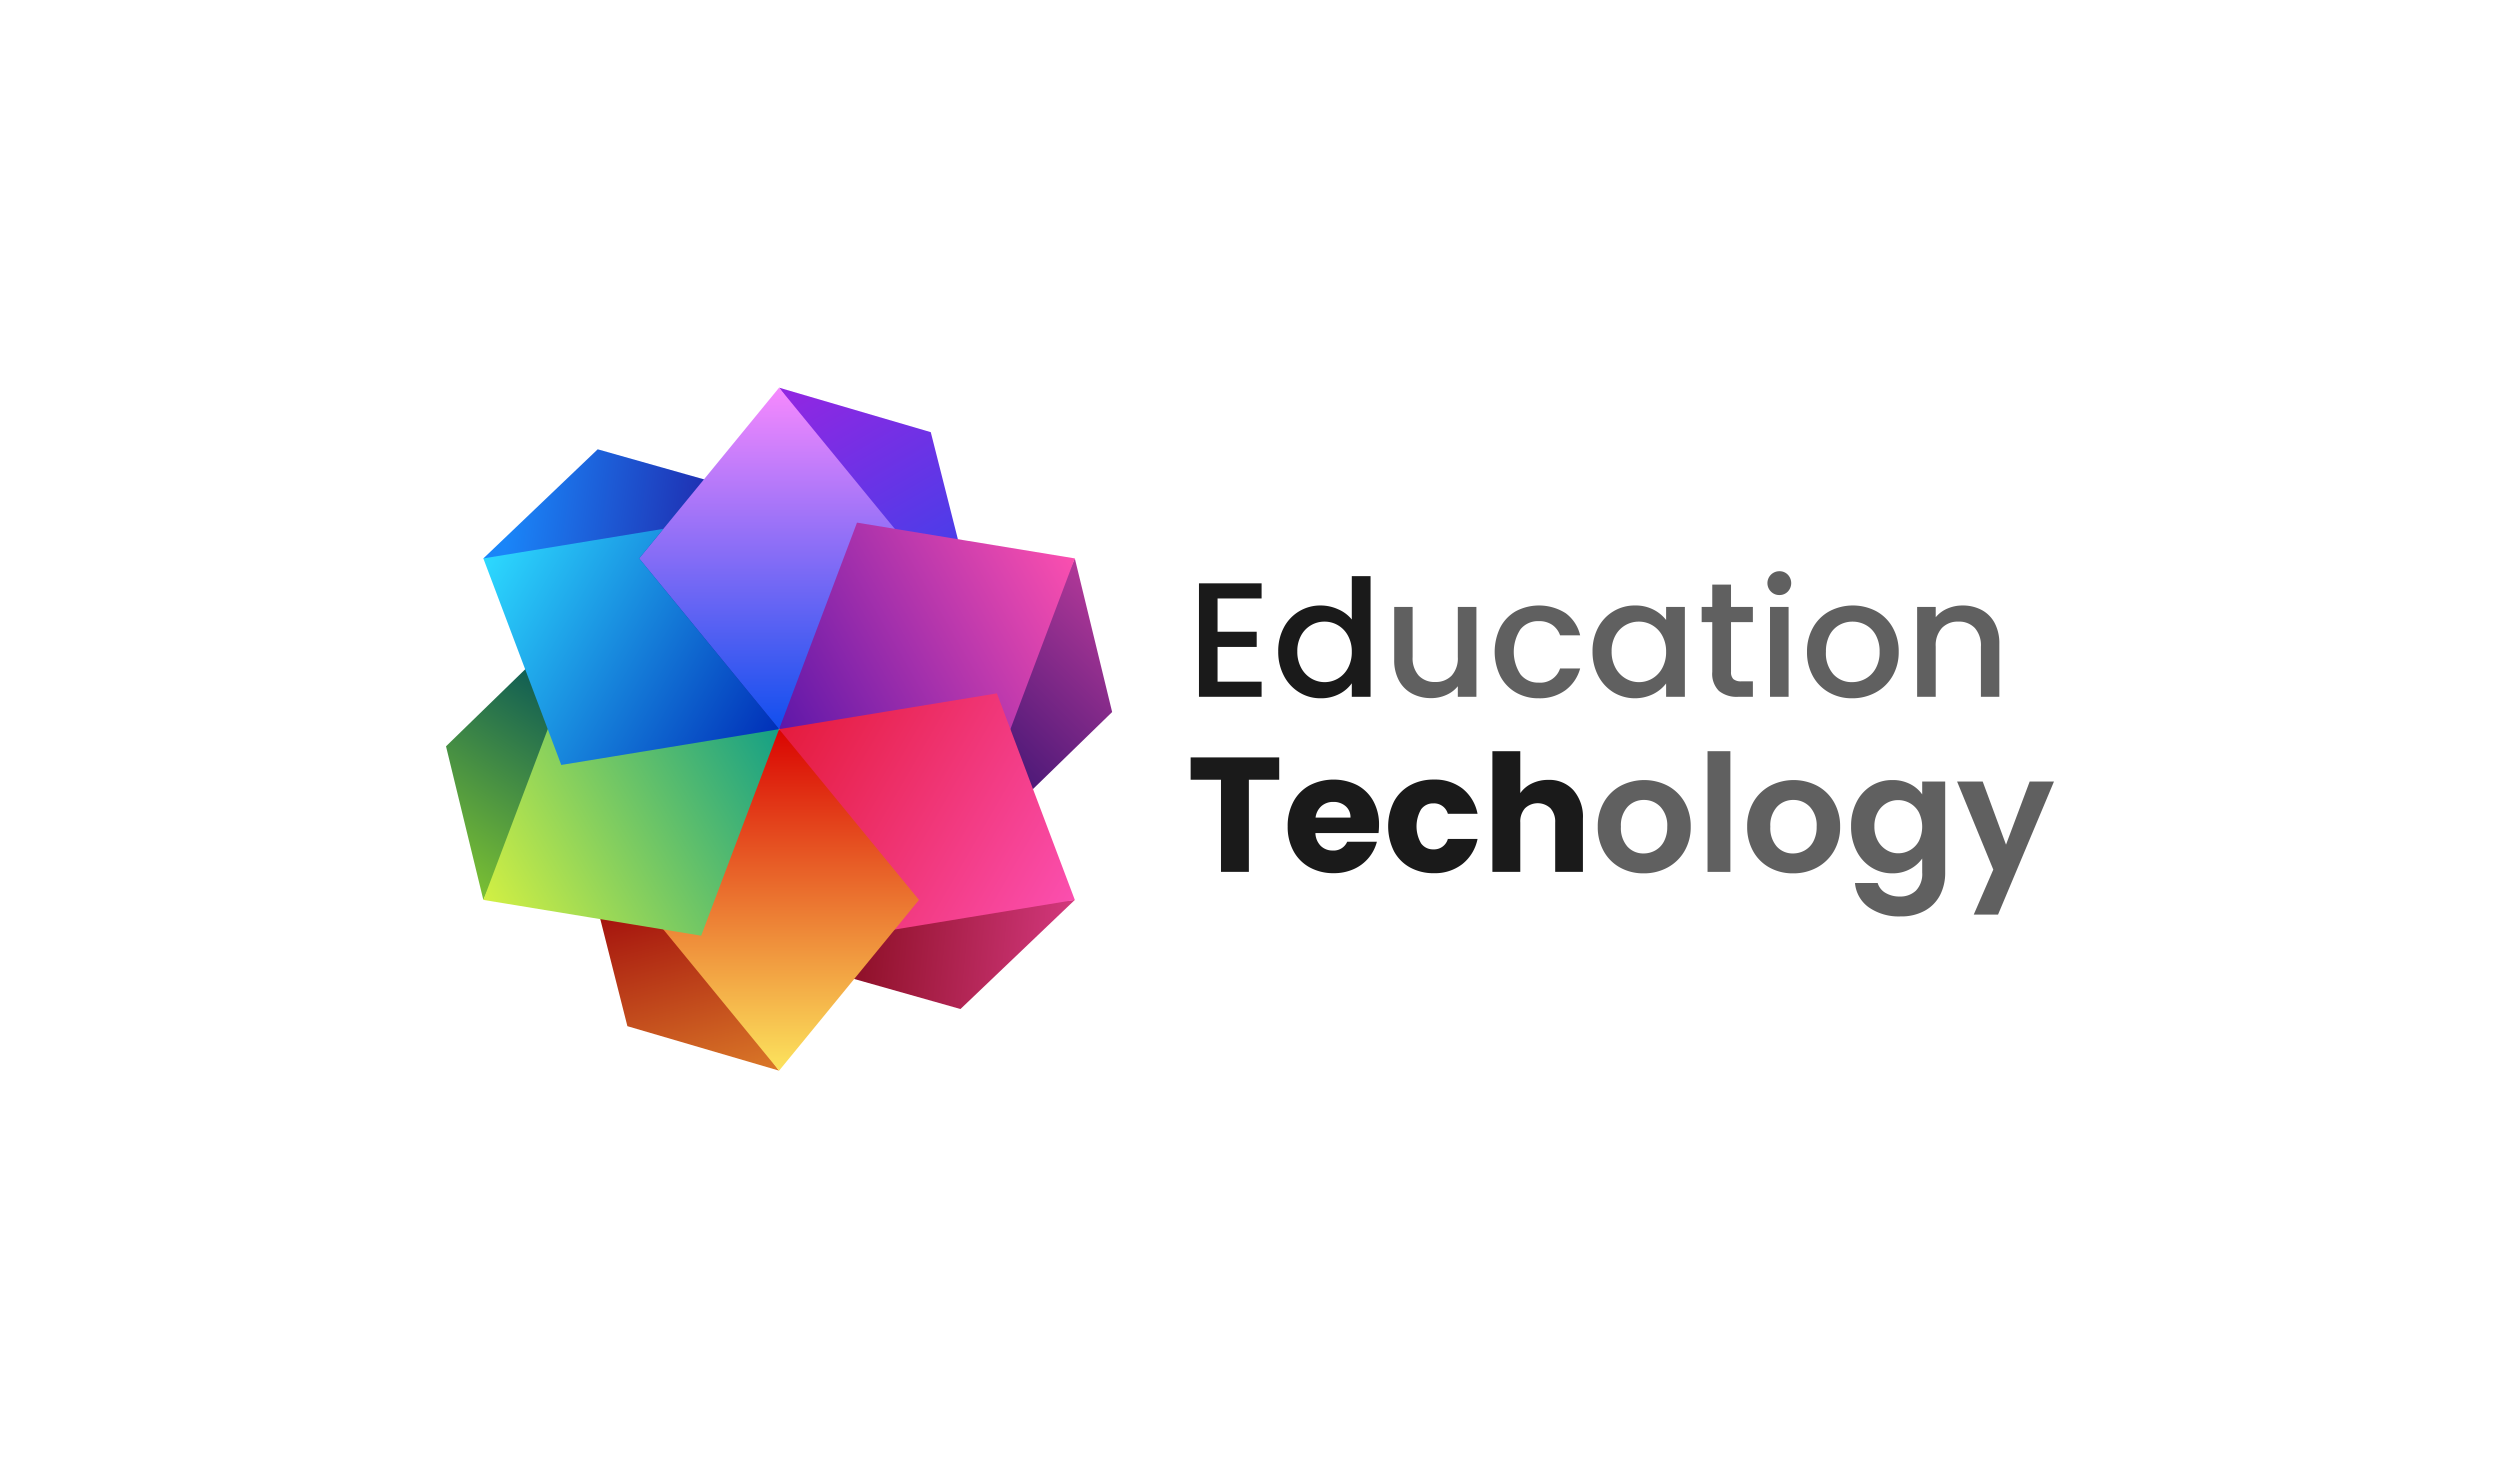 <svg id="Camada_1" data-name="Camada 1" xmlns="http://www.w3.org/2000/svg" xmlns:xlink="http://www.w3.org/1999/xlink" viewBox="0 0 300 175"><defs><style>.cls-1{mask:url(#mask);filter:url(#luminosity-noclip-2);}.cls-12,.cls-16,.cls-2,.cls-20,.cls-24,.cls-28,.cls-32,.cls-36,.cls-40,.cls-44,.cls-48,.cls-52,.cls-56,.cls-6,.cls-60,.cls-64,.cls-68,.cls-72,.cls-76,.cls-8,.cls-80,.cls-84,.cls-88,.cls-92{mix-blend-mode:multiply;}.cls-2{fill:url(#linear-gradient);}.cls-3{mask:url(#mask-2);}.cls-4{fill:url(#linear-gradient-2);}.cls-5{mask:url(#mask-3);filter:url(#luminosity-noclip-48);}.cls-6{fill:url(#linear-gradient-3);}.cls-59,.cls-7{mask:url(#mask-4);}.cls-7{filter:url(#luminosity-noclip-5);}.cls-8{fill:url(#linear-gradient-4);}.cls-9{mask:url(#mask-5);}.cls-10{fill:url(#linear-gradient-5);}.cls-11{mask:url(#mask-6);filter:url(#luminosity-noclip-7);}.cls-12{fill:url(#linear-gradient-6);}.cls-13{mask:url(#mask-7);}.cls-14{fill:url(#linear-gradient-7);}.cls-15{mask:url(#mask-8);filter:url(#luminosity-noclip-9);}.cls-16{fill:url(#linear-gradient-8);}.cls-17{mask:url(#mask-9);}.cls-18{fill:url(#linear-gradient-9);}.cls-19,.cls-23{mask:url(#mask-10);}.cls-19{filter:url(#luminosity-noclip-11);}.cls-20{fill:url(#linear-gradient-10);}.cls-21{mask:url(#mask-11);}.cls-22{fill:url(#linear-gradient-11);}.cls-23{filter:url(#luminosity-noclip-13);}.cls-24{fill:url(#linear-gradient-12);}.cls-25{mask:url(#mask-13);}.cls-26{fill:url(#linear-gradient-13);}.cls-27{mask:url(#mask-14);filter:url(#luminosity-noclip-15);}.cls-28{fill:url(#linear-gradient-14);}.cls-29{mask:url(#mask-15);}.cls-30{fill:url(#linear-gradient-15);}.cls-31,.cls-47{mask:url(#mask-16);}.cls-31{filter:url(#luminosity-noclip-17);}.cls-32{fill:url(#linear-gradient-16);}.cls-33{mask:url(#mask-17);}.cls-34{fill:url(#linear-gradient-17);}.cls-35,.cls-39{mask:url(#mask-18);}.cls-35{filter:url(#luminosity-noclip-19);}.cls-36{fill:url(#linear-gradient-18);}.cls-37{mask:url(#mask-19);}.cls-38{fill:url(#linear-gradient-19);}.cls-39{filter:url(#luminosity-noclip-21);}.cls-40{fill:url(#linear-gradient-20);}.cls-41{mask:url(#mask-21);}.cls-42{fill:url(#linear-gradient-21);}.cls-43{mask:url(#mask-22);filter:url(#luminosity-noclip-23);}.cls-44{fill:url(#linear-gradient-22);}.cls-45{mask:url(#mask-23);}.cls-46{fill:url(#linear-gradient-23);}.cls-47{filter:url(#luminosity-noclip-25);}.cls-48{fill:url(#linear-gradient-24);}.cls-49{mask:url(#mask-25);}.cls-50{fill:url(#linear-gradient-25);}.cls-51{mask:url(#mask-26);filter:url(#luminosity-noclip-27);}.cls-52{fill:url(#linear-gradient-26);}.cls-53{mask:url(#mask-27);}.cls-54{fill:url(#linear-gradient-27);}.cls-55{mask:url(#mask-28);filter:url(#luminosity-noclip-29);}.cls-56{fill:url(#linear-gradient-28);}.cls-57{mask:url(#mask-29);}.cls-58{fill:url(#linear-gradient-29);}.cls-59{filter:url(#luminosity-noclip-31);}.cls-60{fill:url(#linear-gradient-30);}.cls-61{mask:url(#mask-31);}.cls-62{fill:url(#linear-gradient-31);}.cls-63{mask:url(#mask-32);filter:url(#luminosity-noclip-33);}.cls-64{fill:url(#linear-gradient-32);}.cls-65{mask:url(#mask-33);}.cls-66{fill:url(#linear-gradient-33);}.cls-67{mask:url(#mask-34);filter:url(#luminosity-noclip-35);}.cls-68{fill:url(#linear-gradient-34);}.cls-69{mask:url(#mask-35);}.cls-70{fill:url(#linear-gradient-35);}.cls-71{mask:url(#mask-36);filter:url(#luminosity-noclip-37);}.cls-72{fill:url(#linear-gradient-36);}.cls-73{mask:url(#mask-37);}.cls-74{fill:url(#linear-gradient-37);}.cls-75{mask:url(#mask-38);filter:url(#luminosity-noclip-39);}.cls-76{fill:url(#linear-gradient-38);}.cls-77{mask:url(#mask-39);}.cls-78{fill:url(#linear-gradient-39);}.cls-79{mask:url(#mask-40);filter:url(#luminosity-noclip-41);}.cls-80{fill:url(#linear-gradient-40);}.cls-81{mask:url(#mask-41);}.cls-82{fill:url(#linear-gradient-41);}.cls-83{mask:url(#mask-42);filter:url(#luminosity-noclip-43);}.cls-84{fill:url(#linear-gradient-42);}.cls-85{mask:url(#mask-43);}.cls-86{fill:url(#linear-gradient-43);}.cls-87{mask:url(#mask-44);filter:url(#luminosity-noclip-45);}.cls-88{fill:url(#linear-gradient-44);}.cls-89{mask:url(#mask-45);}.cls-90{fill:url(#linear-gradient-45);}.cls-91{mask:url(#mask-46);filter:url(#luminosity-noclip-47);}.cls-92{fill:url(#linear-gradient-46);}.cls-93{mask:url(#mask-47);}.cls-94{fill:url(#linear-gradient-47);}.cls-95{mask:url(#mask-48);}.cls-96{fill:url(#linear-gradient-48);}.cls-97{fill:url(#linear-gradient-49);}.cls-98{fill:url(#linear-gradient-50);}.cls-99{fill:url(#linear-gradient-51);}.cls-100{fill:url(#linear-gradient-52);}.cls-101{fill:url(#linear-gradient-53);}.cls-102{fill:url(#linear-gradient-54);}.cls-103{fill:url(#linear-gradient-55);}.cls-104{mask:url(#mask-49);}.cls-105{fill:#f6dcfd;}.cls-106{fill:url(#linear-gradient-56);}.cls-107{fill:url(#linear-gradient-57);}.cls-108{fill:url(#linear-gradient-58);}.cls-109{fill:url(#linear-gradient-59);}.cls-110{fill:url(#linear-gradient-60);}.cls-111{mask:url(#mask-50);}.cls-112{fill:#020c6a;}.cls-113{mask:url(#mask-51);}.cls-114{fill:#4a1877;}.cls-115{mask:url(#mask-52);}.cls-116{fill:#740107;}.cls-117{mask:url(#mask-53);}.cls-118{mask:url(#mask-54);}.cls-119{fill:#004e59;}.cls-120{mask:url(#mask-55);}.cls-121{mask:url(#mask-56);}.cls-122{fill:#fa9bc7;}.cls-123{mask:url(#mask-57);}.cls-124{mask:url(#mask-58);}.cls-125{fill:#fef163;}.cls-126{mask:url(#mask-59);}.cls-127{fill:#ecf955;}.cls-128{mask:url(#mask-60);}.cls-129{fill:#66e5fb;}.cls-130{mask:url(#mask-61);}.cls-131{mask:url(#mask-62);}.cls-132{mask:url(#mask-63);}.cls-133{fill:#300c50;}.cls-134{mask:url(#mask-64);}.cls-135{mask:url(#mask-65);}.cls-136{mask:url(#mask-66);}.cls-137{fill:#003b41;}.cls-138{mask:url(#mask-67);}.cls-139{mask:url(#mask-68);}.cls-140{mask:url(#mask-69);}.cls-141{mask:url(#mask-70);}.cls-142{mask:url(#mask-71);}.cls-143{mask:url(#mask-72);}.cls-144{isolation:isolate;}.cls-145{fill:#1a1a1a;}.cls-146{fill:#606060;}.cls-147{filter:url(#luminosity-noclip-46);}.cls-148{filter:url(#luminosity-noclip-44);}.cls-149{filter:url(#luminosity-noclip-42);}.cls-150{filter:url(#luminosity-noclip-40);}.cls-151{filter:url(#luminosity-noclip-38);}.cls-152{filter:url(#luminosity-noclip-36);}.cls-153{filter:url(#luminosity-noclip-34);}.cls-154{filter:url(#luminosity-noclip-32);}.cls-155{filter:url(#luminosity-noclip-28);}.cls-156{filter:url(#luminosity-noclip-26);}.cls-157{filter:url(#luminosity-noclip-22);}.cls-158{filter:url(#luminosity-noclip-18);}.cls-159{filter:url(#luminosity-noclip-16);}.cls-160{filter:url(#luminosity-noclip-14);}.cls-161{filter:url(#luminosity-noclip-10);}.cls-162{filter:url(#luminosity-noclip-8);}.cls-163{filter:url(#luminosity-noclip-6);}.cls-164{filter:url(#luminosity-noclip-4);}.cls-165{filter:url(#luminosity-noclip-3);}.cls-166{filter:url(#luminosity-noclip);}</style><filter id="luminosity-noclip" x="76.522" y="-9399.5" width="21.343" height="32766" filterUnits="userSpaceOnUse" color-interpolation-filters="sRGB"><feFlood flood-color="#fff" result="bg"/><feBlend in="SourceGraphic" in2="bg"/></filter><mask id="mask" x="76.522" y="-9399.5" width="21.343" height="32766" maskUnits="userSpaceOnUse"><g class="cls-166"/></mask><linearGradient id="linear-gradient" x1="87.193" y1="2393.177" x2="87.193" y2="2336.405" gradientTransform="matrix(1, 0, 0, -1, 0, 2417)" gradientUnits="userSpaceOnUse"><stop offset="0" stop-color="#fff"/><stop offset="1"/></linearGradient><filter id="luminosity-noclip-2" x="76.522" y="46.343" width="21.343" height="41.334" filterUnits="userSpaceOnUse" color-interpolation-filters="sRGB"><feFlood flood-color="#fff" result="bg"/><feBlend in="SourceGraphic" in2="bg"/></filter><mask id="mask-2" x="76.522" y="46.343" width="21.343" height="41.334" maskUnits="userSpaceOnUse"><g class="cls-1"><rect class="cls-2" x="76.522" y="46.343" width="21.343" height="41.334"/></g></mask><linearGradient id="linear-gradient-2" x1="87.193" y1="2393.177" x2="87.193" y2="2336.405" gradientTransform="matrix(1, 0, 0, -1, 0, 2417)" gradientUnits="userSpaceOnUse"><stop offset="0" stop-color="#fff"/><stop offset="1" stop-color="#fff"/></linearGradient><filter id="luminosity-noclip-3" x="93.312" y="-9399.5" width="20.357" height="32766" filterUnits="userSpaceOnUse" color-interpolation-filters="sRGB"><feFlood flood-color="#fff" result="bg"/><feBlend in="SourceGraphic" in2="bg"/></filter><mask id="mask-3" x="93.312" y="-9399.5" width="20.357" height="32766" maskUnits="userSpaceOnUse"><g class="cls-165"/></mask><linearGradient id="linear-gradient-3" x1="95.194" y1="2340.574" x2="109.837" y2="2293.86" xlink:href="#linear-gradient"/><filter id="luminosity-noclip-4" x="71.858" y="-9399.5" width="21.809" height="32766" filterUnits="userSpaceOnUse" color-interpolation-filters="sRGB"><feFlood flood-color="#fff" result="bg"/><feBlend in="SourceGraphic" in2="bg"/></filter><mask id="mask-4" x="71.858" y="-9399.5" width="21.809" height="32766" maskUnits="userSpaceOnUse"><g class="cls-164"/></mask><linearGradient id="linear-gradient-4" x1="101.282" y1="2335.999" x2="68.147" y2="2299.961" xlink:href="#linear-gradient"/><filter id="luminosity-noclip-5" x="71.858" y="87.322" width="21.809" height="27.641" filterUnits="userSpaceOnUse" color-interpolation-filters="sRGB"><feFlood flood-color="#fff" result="bg"/><feBlend in="SourceGraphic" in2="bg"/></filter><mask id="mask-5" x="71.858" y="87.322" width="21.809" height="27.641" maskUnits="userSpaceOnUse"><g class="cls-7"><rect class="cls-8" x="71.858" y="87.322" width="21.809" height="27.641"/></g></mask><linearGradient id="linear-gradient-5" x1="101.282" y1="2335.999" x2="68.147" y2="2299.961" xlink:href="#linear-gradient-2"/><filter id="luminosity-noclip-6" x="60.703" y="-9399.5" width="32.964" height="32766" filterUnits="userSpaceOnUse" color-interpolation-filters="sRGB"><feFlood flood-color="#fff" result="bg"/><feBlend in="SourceGraphic" in2="bg"/></filter><mask id="mask-6" x="60.703" y="-9399.5" width="32.964" height="32766" maskUnits="userSpaceOnUse"><g class="cls-163"/></mask><linearGradient id="linear-gradient-6" x1="102.512" y1="2323.752" x2="54.733" y2="2334.43" xlink:href="#linear-gradient"/><filter id="luminosity-noclip-7" x="60.703" y="80.139" width="32.964" height="14.897" filterUnits="userSpaceOnUse" color-interpolation-filters="sRGB"><feFlood flood-color="#fff" result="bg"/><feBlend in="SourceGraphic" in2="bg"/></filter><mask id="mask-7" x="60.703" y="80.139" width="32.964" height="14.897" maskUnits="userSpaceOnUse"><g class="cls-11"><rect class="cls-12" x="60.703" y="80.139" width="32.964" height="14.897"/></g></mask><linearGradient id="linear-gradient-7" x1="102.512" y1="2323.752" x2="54.733" y2="2334.43" xlink:href="#linear-gradient-2"/><filter id="luminosity-noclip-8" x="73.31" y="-9399.5" width="20.357" height="32766" filterUnits="userSpaceOnUse" color-interpolation-filters="sRGB"><feFlood flood-color="#fff" result="bg"/><feBlend in="SourceGraphic" in2="bg"/></filter><mask id="mask-8" x="73.31" y="-9399.5" width="20.357" height="32766" maskUnits="userSpaceOnUse"><g class="cls-162"/></mask><linearGradient id="linear-gradient-8" x1="91.786" y1="2318.426" x2="77.143" y2="2365.14" xlink:href="#linear-gradient"/><filter id="luminosity-noclip-9" x="73.31" y="56.532" width="20.357" height="31.146" filterUnits="userSpaceOnUse" color-interpolation-filters="sRGB"><feFlood flood-color="#fff" result="bg"/><feBlend in="SourceGraphic" in2="bg"/></filter><mask id="mask-9" x="73.31" y="56.532" width="20.357" height="31.146" maskUnits="userSpaceOnUse"><g class="cls-15"><rect class="cls-16" x="73.31" y="56.532" width="20.357" height="31.146"/></g></mask><linearGradient id="linear-gradient-9" x1="91.786" y1="2318.426" x2="77.143" y2="2365.14" xlink:href="#linear-gradient-2"/><filter id="luminosity-noclip-10" x="93.312" y="-9399.5" width="35.844" height="32766" filterUnits="userSpaceOnUse" color-interpolation-filters="sRGB"><feFlood flood-color="#fff" result="bg"/><feBlend in="SourceGraphic" in2="bg"/></filter><mask id="mask-10" x="93.312" y="-9399.5" width="35.844" height="32766" maskUnits="userSpaceOnUse"><g class="cls-161"/></mask><linearGradient id="linear-gradient-10" x1="147.938" y1="2362.546" x2="98.772" y2="2334.16" xlink:href="#linear-gradient"/><filter id="luminosity-noclip-11" x="93.312" y="62.538" width="35.844" height="26.214" filterUnits="userSpaceOnUse" color-interpolation-filters="sRGB"><feFlood flood-color="#fff" result="bg"/><feBlend in="SourceGraphic" in2="bg"/></filter><mask id="mask-11" x="93.312" y="62.538" width="35.844" height="26.214" maskUnits="userSpaceOnUse"><g class="cls-19"><rect class="cls-20" x="93.312" y="62.538" width="35.844" height="26.214"/></g></mask><linearGradient id="linear-gradient-11" x1="147.938" y1="2362.546" x2="98.772" y2="2334.16" xlink:href="#linear-gradient-2"/><linearGradient id="linear-gradient-12" x1="149.566" y1="2299.273" x2="100.399" y2="2327.659" xlink:href="#linear-gradient"/><filter id="luminosity-noclip-13" x="93.312" y="83.027" width="35.844" height="25.14" filterUnits="userSpaceOnUse" color-interpolation-filters="sRGB"><feFlood flood-color="#fff" result="bg"/><feBlend in="SourceGraphic" in2="bg"/></filter><mask id="mask-13" x="93.312" y="83.027" width="35.844" height="25.14" maskUnits="userSpaceOnUse"><g class="cls-23"><rect class="cls-24" x="93.312" y="83.027" width="35.844" height="25.14"/></g></mask><linearGradient id="linear-gradient-13" x1="149.566" y1="2299.273" x2="100.399" y2="2327.659" xlink:href="#linear-gradient-2"/><filter id="luminosity-noclip-14" x="89.115" y="-9399.5" width="21.343" height="32766" filterUnits="userSpaceOnUse" color-interpolation-filters="sRGB"><feFlood flood-color="#fff" result="bg"/><feBlend in="SourceGraphic" in2="bg"/></filter><mask id="mask-14" x="89.115" y="-9399.5" width="21.343" height="32766" maskUnits="userSpaceOnUse"><g class="cls-160"/></mask><linearGradient id="linear-gradient-14" x1="99.786" y1="2265.824" x2="99.786" y2="2322.595" xlink:href="#linear-gradient"/><filter id="luminosity-noclip-15" x="89.115" y="87.322" width="21.343" height="41.334" filterUnits="userSpaceOnUse" color-interpolation-filters="sRGB"><feFlood flood-color="#fff" result="bg"/><feBlend in="SourceGraphic" in2="bg"/></filter><mask id="mask-15" x="89.115" y="87.322" width="21.343" height="41.334" maskUnits="userSpaceOnUse"><g class="cls-27"><rect class="cls-28" x="89.115" y="87.322" width="21.343" height="41.334"/></g></mask><linearGradient id="linear-gradient-15" x1="99.786" y1="2265.824" x2="99.786" y2="2322.595" xlink:href="#linear-gradient-2"/><filter id="luminosity-noclip-16" x="93.312" y="-9399.5" width="21.809" height="32766" filterUnits="userSpaceOnUse" color-interpolation-filters="sRGB"><feFlood flood-color="#fff" result="bg"/><feBlend in="SourceGraphic" in2="bg"/></filter><mask id="mask-16" x="93.312" y="-9399.5" width="21.809" height="32766" maskUnits="userSpaceOnUse"><g class="cls-159"/></mask><linearGradient id="linear-gradient-16" x1="85.698" y1="2323.001" x2="118.833" y2="2359.039" xlink:href="#linear-gradient"/><filter id="luminosity-noclip-17" x="93.312" y="60.037" width="21.809" height="27.641" filterUnits="userSpaceOnUse" color-interpolation-filters="sRGB"><feFlood flood-color="#fff" result="bg"/><feBlend in="SourceGraphic" in2="bg"/></filter><mask id="mask-17" x="93.312" y="60.037" width="21.809" height="27.641" maskUnits="userSpaceOnUse"><g class="cls-31"><rect class="cls-32" x="93.312" y="60.037" width="21.809" height="27.641"/></g></mask><linearGradient id="linear-gradient-17" x1="85.698" y1="2323.001" x2="118.833" y2="2359.039" xlink:href="#linear-gradient-2"/><filter id="luminosity-noclip-18" x="57.825" y="-9399.5" width="35.843" height="32766" filterUnits="userSpaceOnUse" color-interpolation-filters="sRGB"><feFlood flood-color="#fff" result="bg"/><feBlend in="SourceGraphic" in2="bg"/></filter><mask id="mask-18" x="57.825" y="-9399.5" width="35.843" height="32766" maskUnits="userSpaceOnUse"><g class="cls-158"/></mask><linearGradient id="linear-gradient-18" x1="39.042" y1="2296.454" x2="88.208" y2="2324.84" xlink:href="#linear-gradient"/><filter id="luminosity-noclip-19" x="57.825" y="86.248" width="35.843" height="26.214" filterUnits="userSpaceOnUse" color-interpolation-filters="sRGB"><feFlood flood-color="#fff" result="bg"/><feBlend in="SourceGraphic" in2="bg"/></filter><mask id="mask-19" x="57.825" y="86.248" width="35.843" height="26.214" maskUnits="userSpaceOnUse"><g class="cls-35"><rect class="cls-36" x="57.825" y="86.248" width="35.843" height="26.214"/></g></mask><linearGradient id="linear-gradient-19" x1="39.042" y1="2296.454" x2="88.208" y2="2324.84" xlink:href="#linear-gradient-2"/><linearGradient id="linear-gradient-20" x1="37.415" y1="2359.727" x2="86.581" y2="2331.341" xlink:href="#linear-gradient"/><filter id="luminosity-noclip-21" x="57.825" y="66.833" width="35.843" height="25.14" filterUnits="userSpaceOnUse" color-interpolation-filters="sRGB"><feFlood flood-color="#fff" result="bg"/><feBlend in="SourceGraphic" in2="bg"/></filter><mask id="mask-21" x="57.825" y="66.833" width="35.843" height="25.14" maskUnits="userSpaceOnUse"><g class="cls-39"><rect class="cls-40" x="57.825" y="66.833" width="35.843" height="25.14"/></g></mask><linearGradient id="linear-gradient-21" x1="37.415" y1="2359.727" x2="86.581" y2="2331.341" xlink:href="#linear-gradient-2"/><filter id="luminosity-noclip-22" x="57.823" y="-9399.5" width="26.83" height="32766" filterUnits="userSpaceOnUse" color-interpolation-filters="sRGB"><feFlood flood-color="#fff" result="bg"/><feBlend in="SourceGraphic" in2="bg"/></filter><mask id="mask-22" x="57.823" y="-9399.5" width="26.83" height="32766" maskUnits="userSpaceOnUse"><g class="cls-157"/></mask><linearGradient id="linear-gradient-22" x1="63.252" y1="2342.652" x2="77.83" y2="2365.448" xlink:href="#linear-gradient"/><filter id="luminosity-noclip-23" x="57.823" y="56.532" width="26.83" height="10.656" filterUnits="userSpaceOnUse" color-interpolation-filters="sRGB"><feFlood flood-color="#fff" result="bg"/><feBlend in="SourceGraphic" in2="bg"/></filter><mask id="mask-23" x="57.823" y="56.532" width="26.83" height="10.656" maskUnits="userSpaceOnUse"><g class="cls-43"><rect class="cls-44" x="57.823" y="56.532" width="26.83" height="10.656"/></g></mask><linearGradient id="linear-gradient-23" x1="63.252" y1="2342.652" x2="77.83" y2="2365.448" xlink:href="#linear-gradient-2"/><linearGradient id="linear-gradient-24" x1="89.752" y1="2362.044" x2="116.782" y2="2360.817" xlink:href="#linear-gradient"/><filter id="luminosity-noclip-25" x="93.312" y="46.343" width="21.809" height="18.539" filterUnits="userSpaceOnUse" color-interpolation-filters="sRGB"><feFlood flood-color="#fff" result="bg"/><feBlend in="SourceGraphic" in2="bg"/></filter><mask id="mask-25" x="93.312" y="46.343" width="21.809" height="18.539" maskUnits="userSpaceOnUse"><g class="cls-47"><rect class="cls-48" x="93.312" y="46.343" width="21.809" height="18.539"/></g></mask><linearGradient id="linear-gradient-25" x1="89.752" y1="2362.044" x2="116.782" y2="2360.817" xlink:href="#linear-gradient-2"/><filter id="luminosity-noclip-26" x="121.072" y="-9399.5" width="8.085" height="32766" filterUnits="userSpaceOnUse" color-interpolation-filters="sRGB"><feFlood flood-color="#fff" result="bg"/><feBlend in="SourceGraphic" in2="bg"/></filter><mask id="mask-26" x="121.072" y="-9399.5" width="8.085" height="32766" maskUnits="userSpaceOnUse"><g class="cls-156"/></mask><linearGradient id="linear-gradient-26" x1="118.737" y1="2348.456" x2="131.19" y2="2324.433" xlink:href="#linear-gradient"/><filter id="luminosity-noclip-27" x="121.072" y="66.833" width="8.085" height="28.028" filterUnits="userSpaceOnUse" color-interpolation-filters="sRGB"><feFlood flood-color="#fff" result="bg"/><feBlend in="SourceGraphic" in2="bg"/></filter><mask id="mask-27" x="121.072" y="66.833" width="8.085" height="28.028" maskUnits="userSpaceOnUse"><g class="cls-51"><rect class="cls-52" x="121.072" y="66.833" width="8.085" height="28.028"/></g></mask><linearGradient id="linear-gradient-27" x1="118.737" y1="2348.456" x2="131.19" y2="2324.433" xlink:href="#linear-gradient-2"/><filter id="luminosity-noclip-28" x="102.327" y="-9399.5" width="26.83" height="32766" filterUnits="userSpaceOnUse" color-interpolation-filters="sRGB"><feFlood flood-color="#fff" result="bg"/><feBlend in="SourceGraphic" in2="bg"/></filter><mask id="mask-28" x="102.327" y="-9399.5" width="26.83" height="32766" maskUnits="userSpaceOnUse"><g class="cls-155"/></mask><linearGradient id="linear-gradient-28" x1="123.728" y1="2316.348" x2="109.15" y2="2293.552" xlink:href="#linear-gradient"/><filter id="luminosity-noclip-29" x="102.327" y="107.812" width="26.83" height="10.656" filterUnits="userSpaceOnUse" color-interpolation-filters="sRGB"><feFlood flood-color="#fff" result="bg"/><feBlend in="SourceGraphic" in2="bg"/></filter><mask id="mask-29" x="102.327" y="107.812" width="26.83" height="10.656" maskUnits="userSpaceOnUse"><g class="cls-55"><rect class="cls-56" x="102.327" y="107.812" width="26.83" height="10.656"/></g></mask><linearGradient id="linear-gradient-29" x1="123.728" y1="2316.348" x2="109.15" y2="2293.552" xlink:href="#linear-gradient-2"/><linearGradient id="linear-gradient-30" x1="97.229" y1="2296.956" x2="70.198" y2="2298.183" xlink:href="#linear-gradient"/><filter id="luminosity-noclip-31" x="71.858" y="110.118" width="21.809" height="18.539" filterUnits="userSpaceOnUse" color-interpolation-filters="sRGB"><feFlood flood-color="#fff" result="bg"/><feBlend in="SourceGraphic" in2="bg"/></filter><mask id="mask-31" x="71.858" y="110.118" width="21.809" height="18.539" maskUnits="userSpaceOnUse"><g class="cls-59"><rect class="cls-60" x="71.858" y="110.118" width="21.809" height="18.539"/></g></mask><linearGradient id="linear-gradient-31" x1="97.229" y1="2296.956" x2="70.198" y2="2298.183" xlink:href="#linear-gradient-2"/><filter id="luminosity-noclip-32" x="57.825" y="-9399.5" width="8.083" height="32766" filterUnits="userSpaceOnUse" color-interpolation-filters="sRGB"><feFlood flood-color="#fff" result="bg"/><feBlend in="SourceGraphic" in2="bg"/></filter><mask id="mask-32" x="57.825" y="-9399.5" width="8.083" height="32766" maskUnits="userSpaceOnUse"><g class="cls-154"/></mask><linearGradient id="linear-gradient-32" x1="68.244" y1="2310.544" x2="55.79" y2="2334.567" xlink:href="#linear-gradient"/><filter id="luminosity-noclip-33" x="57.825" y="80.139" width="8.083" height="28.028" filterUnits="userSpaceOnUse" color-interpolation-filters="sRGB"><feFlood flood-color="#fff" result="bg"/><feBlend in="SourceGraphic" in2="bg"/></filter><mask id="mask-33" x="57.825" y="80.139" width="8.083" height="28.028" maskUnits="userSpaceOnUse"><g class="cls-63"><rect class="cls-64" x="57.825" y="80.139" width="8.083" height="28.028"/></g></mask><linearGradient id="linear-gradient-33" x1="68.244" y1="2310.544" x2="55.79" y2="2334.567" xlink:href="#linear-gradient-2"/><filter id="luminosity-noclip-34" x="71.724" y="-9399.5" width="12.751" height="32766" filterUnits="userSpaceOnUse" color-interpolation-filters="sRGB"><feFlood flood-color="#fff" result="bg"/><feBlend in="SourceGraphic" in2="bg"/></filter><mask id="mask-34" x="71.724" y="-9399.5" width="12.751" height="32766" maskUnits="userSpaceOnUse"><g class="cls-153"/></mask><linearGradient id="linear-gradient-34" x1="96.048" y1="2342.958" x2="70.934" y2="2364.442" xlink:href="#linear-gradient"/><filter id="luminosity-noclip-35" x="71.724" y="53.916" width="12.751" height="9.543" filterUnits="userSpaceOnUse" color-interpolation-filters="sRGB"><feFlood flood-color="#fff" result="bg"/><feBlend in="SourceGraphic" in2="bg"/></filter><mask id="mask-35" x="71.724" y="53.916" width="12.751" height="9.543" maskUnits="userSpaceOnUse"><g class="cls-67"><rect class="cls-68" x="71.724" y="53.916" width="12.751" height="9.543"/></g></mask><linearGradient id="linear-gradient-35" x1="96.048" y1="2342.958" x2="70.934" y2="2364.442" xlink:href="#linear-gradient-2"/><filter id="luminosity-noclip-36" x="107.37" y="-9399.5" width="7.574" height="32766" filterUnits="userSpaceOnUse" color-interpolation-filters="sRGB"><feFlood flood-color="#fff" result="bg"/><feBlend in="SourceGraphic" in2="bg"/></filter><mask id="mask-36" x="107.37" y="-9399.5" width="7.574" height="32766" maskUnits="userSpaceOnUse"><g class="cls-152"/></mask><linearGradient id="linear-gradient-36" x1="106.552" y1="2333.989" x2="112.602" y2="2366.481" xlink:href="#linear-gradient"/><filter id="luminosity-noclip-37" x="107.37" y="51.859" width="7.574" height="12.846" filterUnits="userSpaceOnUse" color-interpolation-filters="sRGB"><feFlood flood-color="#fff" result="bg"/><feBlend in="SourceGraphic" in2="bg"/></filter><mask id="mask-37" x="107.37" y="51.859" width="7.574" height="12.846" maskUnits="userSpaceOnUse"><g class="cls-71"><rect class="cls-72" x="107.37" y="51.859" width="7.574" height="12.846"/></g></mask><linearGradient id="linear-gradient-37" x1="106.552" y1="2333.989" x2="112.602" y2="2366.481" xlink:href="#linear-gradient-2"/><filter id="luminosity-noclip-38" x="93.312" y="-9399.5" width="32.964" height="32766" filterUnits="userSpaceOnUse" color-interpolation-filters="sRGB"><feFlood flood-color="#fff" result="bg"/><feBlend in="SourceGraphic" in2="bg"/></filter><mask id="mask-38" x="93.312" y="-9399.5" width="32.964" height="32766" maskUnits="userSpaceOnUse"><g class="cls-151"/></mask><linearGradient id="linear-gradient-38" x1="84.468" y1="2335.248" x2="132.246" y2="2324.57" xlink:href="#linear-gradient"/><filter id="luminosity-noclip-39" x="93.312" y="79.963" width="32.964" height="14.897" filterUnits="userSpaceOnUse" color-interpolation-filters="sRGB"><feFlood flood-color="#fff" result="bg"/><feBlend in="SourceGraphic" in2="bg"/></filter><mask id="mask-39" x="93.312" y="79.963" width="32.964" height="14.897" maskUnits="userSpaceOnUse"><g class="cls-75"><rect class="cls-76" x="93.312" y="79.963" width="32.964" height="14.897"/></g></mask><linearGradient id="linear-gradient-39" x1="84.468" y1="2335.248" x2="132.246" y2="2324.57" xlink:href="#linear-gradient-2"/><filter id="luminosity-noclip-40" x="121.25" y="-9399.5" width="12.208" height="32766" filterUnits="userSpaceOnUse" color-interpolation-filters="sRGB"><feFlood flood-color="#fff" result="bg"/><feBlend in="SourceGraphic" in2="bg"/></filter><mask id="mask-40" x="121.25" y="-9399.5" width="12.208" height="32766" maskUnits="userSpaceOnUse"><g class="cls-150"/></mask><linearGradient id="linear-gradient-40" x1="104.466" y1="2318.853" x2="135.63" y2="2329.86" xlink:href="#linear-gradient"/><filter id="luminosity-noclip-41" x="121.25" y="85.443" width="12.208" height="9.24" filterUnits="userSpaceOnUse" color-interpolation-filters="sRGB"><feFlood flood-color="#fff" result="bg"/><feBlend in="SourceGraphic" in2="bg"/></filter><mask id="mask-41" x="121.25" y="85.443" width="12.208" height="9.24" maskUnits="userSpaceOnUse"><g class="cls-79"><rect class="cls-80" x="121.25" y="85.443" width="12.208" height="9.24"/></g></mask><linearGradient id="linear-gradient-41" x1="104.466" y1="2318.853" x2="135.63" y2="2329.86" xlink:href="#linear-gradient-2"/><filter id="luminosity-noclip-42" x="102.504" y="-9399.5" width="12.751" height="32766" filterUnits="userSpaceOnUse" color-interpolation-filters="sRGB"><feFlood flood-color="#fff" result="bg"/><feBlend in="SourceGraphic" in2="bg"/></filter><mask id="mask-42" x="102.504" y="-9399.5" width="12.751" height="32766" maskUnits="userSpaceOnUse"><g class="cls-149"/></mask><linearGradient id="linear-gradient-42" x1="90.931" y1="2316.042" x2="116.045" y2="2294.558" xlink:href="#linear-gradient"/><filter id="luminosity-noclip-43" x="102.504" y="111.541" width="12.751" height="9.543" filterUnits="userSpaceOnUse" color-interpolation-filters="sRGB"><feFlood flood-color="#fff" result="bg"/><feBlend in="SourceGraphic" in2="bg"/></filter><mask id="mask-43" x="102.504" y="111.541" width="12.751" height="9.543" maskUnits="userSpaceOnUse"><g class="cls-83"><rect class="cls-84" x="102.504" y="111.541" width="12.751" height="9.543"/></g></mask><linearGradient id="linear-gradient-43" x1="90.931" y1="2316.042" x2="116.045" y2="2294.558" xlink:href="#linear-gradient-2"/><filter id="luminosity-noclip-44" x="72.036" y="-9399.5" width="7.574" height="32766" filterUnits="userSpaceOnUse" color-interpolation-filters="sRGB"><feFlood flood-color="#fff" result="bg"/><feBlend in="SourceGraphic" in2="bg"/></filter><mask id="mask-44" x="72.036" y="-9399.5" width="7.574" height="32766" maskUnits="userSpaceOnUse"><g class="cls-148"/></mask><linearGradient id="linear-gradient-44" x1="80.427" y1="2325.011" x2="74.377" y2="2292.519" xlink:href="#linear-gradient"/><filter id="luminosity-noclip-45" x="72.036" y="110.295" width="7.574" height="12.846" filterUnits="userSpaceOnUse" color-interpolation-filters="sRGB"><feFlood flood-color="#fff" result="bg"/><feBlend in="SourceGraphic" in2="bg"/></filter><mask id="mask-45" x="72.036" y="110.295" width="7.574" height="12.846" maskUnits="userSpaceOnUse"><g class="cls-87"><rect class="cls-88" x="72.036" y="110.295" width="7.574" height="12.846"/></g></mask><linearGradient id="linear-gradient-45" x1="80.427" y1="2325.011" x2="74.377" y2="2292.519" xlink:href="#linear-gradient-2"/><filter id="luminosity-noclip-46" x="53.522" y="-9399.5" width="12.208" height="32766" filterUnits="userSpaceOnUse" color-interpolation-filters="sRGB"><feFlood flood-color="#fff" result="bg"/><feBlend in="SourceGraphic" in2="bg"/></filter><mask id="mask-46" x="53.522" y="-9399.5" width="12.208" height="32766" maskUnits="userSpaceOnUse"><g class="cls-147"/></mask><linearGradient id="linear-gradient-46" x1="82.514" y1="2340.147" x2="51.35" y2="2329.14" xlink:href="#linear-gradient"/><filter id="luminosity-noclip-47" x="53.522" y="80.317" width="12.208" height="9.24" filterUnits="userSpaceOnUse" color-interpolation-filters="sRGB"><feFlood flood-color="#fff" result="bg"/><feBlend in="SourceGraphic" in2="bg"/></filter><mask id="mask-47" x="53.522" y="80.317" width="12.208" height="9.24" maskUnits="userSpaceOnUse"><g class="cls-91"><rect class="cls-92" x="53.522" y="80.317" width="12.208" height="9.24"/></g></mask><linearGradient id="linear-gradient-47" x1="82.514" y1="2340.147" x2="51.35" y2="2329.14" xlink:href="#linear-gradient-2"/><filter id="luminosity-noclip-48" x="93.312" y="87.322" width="20.357" height="31.146" filterUnits="userSpaceOnUse" color-interpolation-filters="sRGB"><feFlood flood-color="#fff" result="bg"/><feBlend in="SourceGraphic" in2="bg"/></filter><mask id="mask-48" x="93.312" y="87.322" width="20.357" height="31.146" maskUnits="userSpaceOnUse"><g class="cls-5"><rect class="cls-6" x="93.312" y="87.322" width="20.357" height="31.146"/></g></mask><linearGradient id="linear-gradient-48" x1="95.194" y1="2340.574" x2="109.837" y2="2293.86" xlink:href="#linear-gradient-2"/><linearGradient id="linear-gradient-49" x1="123.242" y1="2332.043" x2="99.829" y2="2372.593" gradientTransform="matrix(1, 0, 0, -1, 0, 2417)" gradientUnits="userSpaceOnUse"><stop offset="0" stop-color="#114fee"/><stop offset="1" stop-color="#9027e2"/></linearGradient><linearGradient id="linear-gradient-50" x1="117.55" y1="2327.105" x2="146.932" y2="2356.487" gradientTransform="matrix(1, 0, 0, -1, 0, 2417)" gradientUnits="userSpaceOnUse"><stop offset="0" stop-color="#4a1877"/><stop offset="1" stop-color="#fb4faf"/></linearGradient><linearGradient id="linear-gradient-51" x1="92.975" y1="2305.344" x2="143.345" y2="2300.365" gradientTransform="matrix(1, 0, 0, -1, 0, 2417)" gradientUnits="userSpaceOnUse"><stop offset="0" stop-color="#740107"/><stop offset="1" stop-color="#fb4faf"/></linearGradient><linearGradient id="linear-gradient-52" x1="78.543" y1="2313.009" x2="88.686" y2="2275.152" gradientTransform="matrix(1, 0, 0, -1, 0, 2417)" gradientUnits="userSpaceOnUse"><stop offset="0" stop-color="#9b0109"/><stop offset="1" stop-color="#f5ab35"/></linearGradient><linearGradient id="linear-gradient-53" x1="68.935" y1="2337.986" x2="45.031" y2="2302.131" gradientTransform="matrix(1, 0, 0, -1, 0, 2417)" gradientUnits="userSpaceOnUse"><stop offset="0" stop-color="#004e59"/><stop offset="1" stop-color="#b0f122"/></linearGradient><linearGradient id="linear-gradient-54" x1="82.386" y1="2346.325" x2="60.331" y2="2349.598" gradientTransform="matrix(1, 0, 0, -1, 0, 2417)" gradientUnits="userSpaceOnUse"><stop offset="0" stop-color="#1f32b4"/><stop offset="1" stop-color="#1a85f8"/></linearGradient><linearGradient id="linear-gradient-55" x1="93.49" y1="2329.5" x2="93.49" y2="2370.836" gradientTransform="matrix(1, 0, 0, -1, 0, 2417)" gradientUnits="userSpaceOnUse"><stop offset="0" stop-color="#114fee"/><stop offset="1" stop-color="#f98afe"/></linearGradient><mask id="mask-49" x="76.522" y="46.343" width="21.343" height="41.334" maskUnits="userSpaceOnUse"><g id="id0"><g class="cls-3"><rect class="cls-4" x="76.522" y="46.343" width="21.343" height="41.334"/></g></g></mask><linearGradient id="linear-gradient-56" x1="93.49" y1="2329.5" x2="128.979" y2="2349.99" gradientTransform="matrix(1, 0, 0, -1, 0, 2417)" gradientUnits="userSpaceOnUse"><stop offset="0" stop-color="#5e17a9"/><stop offset="1" stop-color="#fb4faf"/></linearGradient><linearGradient id="linear-gradient-57" x1="74.811" y1="2340.284" x2="128.979" y2="2309.01" gradientTransform="matrix(1, 0, 0, -1, 0, 2417)" gradientUnits="userSpaceOnUse"><stop offset="0" stop-color="#d90000"/><stop offset="1" stop-color="#fb4faf"/></linearGradient><linearGradient id="linear-gradient-58" x1="93.49" y1="2330.343" x2="93.49" y2="2286.033" gradientTransform="matrix(1, 0, 0, -1, 0, 2417)" gradientUnits="userSpaceOnUse"><stop offset="0" stop-color="#d90000"/><stop offset="1" stop-color="#fef163"/></linearGradient><linearGradient id="linear-gradient-59" x1="93.254" y1="2329.363" x2="57.101" y2="2308.49" gradientTransform="matrix(1, 0, 0, -1, 0, 2417)" gradientUnits="userSpaceOnUse"><stop offset="0" stop-color="#16a085"/><stop offset="1" stop-color="#d7f241"/></linearGradient><linearGradient id="linear-gradient-60" x1="92.341" y1="2328.484" x2="57.274" y2="2348.73" gradientTransform="matrix(1, 0, 0, -1, 0, 2417)" gradientUnits="userSpaceOnUse"><stop offset="0" stop-color="#0131b9"/><stop offset="1" stop-color="#2ddaff"/></linearGradient><mask id="mask-50" x="93.312" y="60.037" width="21.809" height="27.641" maskUnits="userSpaceOnUse"><g id="id2"><g class="cls-33"><rect class="cls-34" x="93.312" y="60.037" width="21.809" height="27.641"/></g></g></mask><mask id="mask-51" x="93.312" y="79.963" width="32.964" height="14.897" maskUnits="userSpaceOnUse"><g id="id4"><g class="cls-77"><rect class="cls-78" x="93.312" y="79.963" width="32.964" height="14.897"/></g></g></mask><mask id="mask-52" x="93.312" y="87.322" width="20.357" height="31.146" maskUnits="userSpaceOnUse"><g id="id6"><g class="cls-95"><rect class="cls-96" x="93.312" y="87.322" width="20.357" height="31.146"/></g></g></mask><mask id="mask-53" x="71.858" y="87.322" width="21.809" height="27.641" maskUnits="userSpaceOnUse"><g id="id8"><g class="cls-9"><rect class="cls-10" x="71.858" y="87.322" width="21.809" height="27.641"/></g></g></mask><mask id="mask-54" x="60.703" y="80.139" width="32.964" height="14.897" maskUnits="userSpaceOnUse"><g id="id10"><g class="cls-13"><rect class="cls-14" x="60.703" y="80.139" width="32.964" height="14.897"/></g></g></mask><mask id="mask-55" x="73.31" y="56.532" width="20.357" height="31.146" maskUnits="userSpaceOnUse"><g id="id12"><g class="cls-17"><rect class="cls-18" x="73.31" y="56.532" width="20.357" height="31.146"/></g></g></mask><mask id="mask-56" x="93.312" y="62.538" width="35.844" height="26.214" maskUnits="userSpaceOnUse"><g id="id14"><g class="cls-21"><rect class="cls-22" x="93.312" y="62.538" width="35.844" height="26.214"/></g></g></mask><mask id="mask-57" x="93.312" y="83.027" width="35.844" height="25.14" maskUnits="userSpaceOnUse"><g id="id16"><g class="cls-25"><rect class="cls-26" x="93.312" y="83.027" width="35.844" height="25.14"/></g></g></mask><mask id="mask-58" x="89.115" y="87.322" width="21.343" height="41.334" maskUnits="userSpaceOnUse"><g id="id18"><g class="cls-29"><rect class="cls-30" x="89.115" y="87.322" width="21.343" height="41.334"/></g></g></mask><mask id="mask-59" x="57.825" y="86.248" width="35.843" height="26.214" maskUnits="userSpaceOnUse"><g id="id20"><g class="cls-37"><rect class="cls-38" x="57.825" y="86.248" width="35.843" height="26.214"/></g></g></mask><mask id="mask-60" x="57.825" y="66.833" width="35.843" height="25.14" maskUnits="userSpaceOnUse"><g id="id22"><g class="cls-41"><rect class="cls-42" x="57.825" y="66.833" width="35.843" height="25.14"/></g></g></mask><mask id="mask-61" x="57.823" y="56.532" width="26.83" height="10.656" maskUnits="userSpaceOnUse"><g id="id24"><g class="cls-45"><rect class="cls-46" x="57.823" y="56.532" width="26.83" height="10.656"/></g></g></mask><mask id="mask-62" x="93.312" y="46.343" width="21.809" height="18.539" maskUnits="userSpaceOnUse"><g id="id26"><g class="cls-49"><rect class="cls-50" x="93.312" y="46.343" width="21.809" height="18.539"/></g></g></mask><mask id="mask-63" x="121.072" y="66.833" width="8.085" height="28.028" maskUnits="userSpaceOnUse"><g id="id28"><g class="cls-53"><rect class="cls-54" x="121.072" y="66.833" width="8.085" height="28.028"/></g></g></mask><mask id="mask-64" x="102.327" y="107.812" width="26.83" height="10.656" maskUnits="userSpaceOnUse"><g id="id30"><g class="cls-57"><rect class="cls-58" x="102.327" y="107.812" width="26.83" height="10.656"/></g></g></mask><mask id="mask-65" x="71.858" y="110.118" width="21.809" height="18.539" maskUnits="userSpaceOnUse"><g id="id32"><g class="cls-61"><rect class="cls-62" x="71.858" y="110.118" width="21.809" height="18.539"/></g></g></mask><mask id="mask-66" x="57.825" y="80.139" width="8.083" height="28.028" maskUnits="userSpaceOnUse"><g id="id34"><g class="cls-65"><rect class="cls-66" x="57.825" y="80.139" width="8.083" height="28.028"/></g></g></mask><mask id="mask-67" x="71.724" y="53.916" width="12.751" height="9.543" maskUnits="userSpaceOnUse"><g id="id36"><g class="cls-69"><rect class="cls-70" x="71.724" y="53.916" width="12.751" height="9.543"/></g></g></mask><mask id="mask-68" x="107.37" y="51.859" width="7.574" height="12.846" maskUnits="userSpaceOnUse"><g id="id38"><g class="cls-73"><rect class="cls-74" x="107.37" y="51.859" width="7.574" height="12.846"/></g></g></mask><mask id="mask-69" x="121.25" y="85.443" width="12.208" height="9.24" maskUnits="userSpaceOnUse"><g id="id40"><g class="cls-81"><rect class="cls-82" x="121.25" y="85.443" width="12.208" height="9.24"/></g></g></mask><mask id="mask-70" x="102.504" y="111.541" width="12.751" height="9.543" maskUnits="userSpaceOnUse"><g id="id42"><g class="cls-85"><rect class="cls-86" x="102.504" y="111.541" width="12.751" height="9.543"/></g></g></mask><mask id="mask-71" x="72.036" y="110.295" width="7.574" height="12.846" maskUnits="userSpaceOnUse"><g id="id44"><g class="cls-89"><rect class="cls-90" x="72.036" y="110.295" width="7.574" height="12.846"/></g></g></mask><mask id="mask-72" x="53.522" y="80.317" width="12.208" height="9.24" maskUnits="userSpaceOnUse"><g id="id46"><g class="cls-93"><rect class="cls-94" x="53.522" y="80.317" width="12.208" height="9.24"/></g></g></mask></defs><g id="_2054353159872" data-name=" 2054353159872"><polygon class="cls-97" points="93.49 46.521 111.692 51.859 119.629 83.205 93.49 46.521"/><polygon class="cls-98" points="128.979 67.01 133.458 85.443 110.28 107.99 128.979 67.01"/><polygon class="cls-99" points="128.979 107.99 115.256 121.084 84.141 112.285 128.979 107.99"/><polygon class="cls-100" points="93.49 128.479 75.288 123.141 67.351 91.795 93.49 128.479"/><polygon class="cls-101" points="58.002 107.99 53.522 89.557 76.699 67.01 58.002 107.99"/><polygon class="cls-102" points="58.002 67.01 71.724 53.916 102.84 62.715 93.49 87.5 58.002 67.01"/><polygon class="cls-103" points="93.49 46.521 101.884 56.766 110.28 67.01 101.884 77.256 93.49 87.5 85.095 77.256 76.699 67.01 85.095 56.766 93.49 46.521"/><g class="cls-104"><polygon class="cls-105" points="93.49 46.521 83.104 65.513 97.687 82.377 93.49 87.5 76.699 67.01 93.49 46.521"/></g><polygon class="cls-106" points="128.979 67.01 124.303 79.403 119.629 91.795 106.56 89.648 93.49 87.5 98.164 75.107 102.84 62.715 115.909 64.863 128.979 67.01"/><polygon class="cls-107" points="128.979 107.99 115.909 110.137 102.84 112.285 98.164 99.893 93.49 87.5 106.56 85.352 119.629 83.205 124.303 95.597 128.979 107.99"/><polygon class="cls-108" points="93.49 128.479 85.095 118.234 76.699 107.99 85.095 97.744 93.49 87.5 101.884 97.744 110.28 107.99 101.884 118.234 93.49 128.479"/><polygon class="cls-109" points="58.002 107.99 62.676 95.597 67.351 83.205 80.421 85.352 93.49 87.5 88.815 99.893 84.141 112.285 71.071 110.137 58.002 107.99"/><polygon class="cls-110" points="58.001 67.01 71.071 64.863 79.61 63.459 76.699 67.01 85.095 77.256 93.49 87.5 80.421 89.648 67.351 91.795 62.676 79.403 58.001 67.01"/><g class="cls-111"><polygon class="cls-112" points="93.49 87.5 100.747 60.214 114.213 61.811 114.944 64.705 102.84 62.715 93.49 87.5"/></g><g class="cls-113"><polygon class="cls-114" points="93.49 87.5 120.749 80.141 126.099 92.602 123.959 94.683 119.629 83.205 93.49 87.5"/></g><g class="cls-115"><polygon class="cls-116" points="93.49 87.5 113.492 107.427 105.377 118.291 102.504 117.478 110.28 107.99 93.49 87.5"/></g><g class="cls-117"><polygon class="cls-116" points="93.49 87.5 86.233 114.786 72.767 113.189 72.036 110.295 84.141 112.285 93.49 87.5"/></g><g class="cls-118"><polygon class="cls-119" points="93.49 87.5 66.231 94.859 60.881 82.398 63.021 80.317 67.351 91.795 93.49 87.5"/></g><g class="cls-120"><polygon class="cls-112" points="93.49 87.5 73.488 67.573 81.604 56.709 84.475 57.522 76.699 67.01 93.49 87.5"/></g><g class="cls-121"><polygon class="cls-122" points="128.979 67.01 107.338 67.513 100.024 88.575 93.49 87.5 102.84 62.715 128.979 67.01"/></g><g class="cls-123"><polygon class="cls-122" points="128.979 107.99 117.724 89.499 95.827 93.696 93.49 87.5 119.629 83.205 128.979 107.99"/></g><g class="cls-124"><polygon class="cls-125" points="93.49 128.479 103.875 109.487 89.293 92.623 93.49 87.5 110.28 107.99 93.49 128.479"/></g><g class="cls-126"><polygon class="cls-127" points="58.002 107.99 79.641 107.487 86.955 86.425 93.49 87.5 84.141 112.285 58.002 107.99"/></g><g class="cls-128"><polygon class="cls-129" points="58.002 67.01 69.256 85.501 91.153 81.304 93.49 87.5 67.351 91.795 58.002 67.01"/></g><g class="cls-130"><polygon class="cls-112" points="58.001 67.01 77.545 62.14 81.604 56.709 84.475 57.522 79.61 63.459 58.001 67.01"/></g><g class="cls-131"><polygon class="cls-112" points="93.49 46.521 107.48 61.012 114.213 61.811 114.944 64.705 107.37 63.459 93.49 46.521"/></g><g class="cls-132"><polygon class="cls-133" points="128.979 67.01 123.424 86.371 126.099 92.602 123.959 94.683 121.25 87.5 128.979 67.01"/></g><g class="cls-134"><polygon class="cls-116" points="128.979 107.99 109.434 112.86 105.377 118.291 102.504 117.478 107.37 111.541 128.979 107.99"/></g><g class="cls-135"><polygon class="cls-116" points="93.49 128.479 79.5 113.988 72.767 113.189 72.036 110.295 79.61 111.541 93.49 128.479"/></g><g class="cls-136"><polygon class="cls-137" points="58.002 107.99 63.557 88.629 60.881 82.398 63.021 80.317 65.73 87.5 58.002 107.99"/></g><g class="cls-138"><polygon class="cls-112" points="71.724 53.916 79.61 63.459 84.475 57.522 71.724 53.916"/></g><g class="cls-139"><polygon class="cls-112" points="111.692 51.859 107.37 63.459 114.944 64.705 111.692 51.859"/></g><g class="cls-140"><polygon class="cls-112" points="133.458 85.443 121.25 87.5 123.959 94.683 133.458 85.443"/></g><g class="cls-141"><polygon class="cls-116" points="115.256 121.084 107.37 111.541 102.504 117.478 115.256 121.084"/></g><g class="cls-142"><polygon class="cls-116" points="75.288 123.141 79.61 111.541 72.036 110.295 75.288 123.141"/></g><g class="cls-143"><polygon class="cls-137" points="53.522 89.557 65.73 87.5 63.021 80.317 53.522 89.557"/></g><g class="cls-144"><path class="cls-145" d="M146.107,71.816v3.993h4.697V77.63h-4.697v4.169h5.285v1.82h-7.516V69.996h7.516v1.821Z"/><path class="cls-145" d="M154.063,75.3a4.923,4.923,0,0,1,4.434-2.643,5.062,5.062,0,0,1,2.084.46,4.27,4.27,0,0,1,1.635,1.223V69.135h2.251V83.619h-2.251V81.994a4.176,4.176,0,0,1-1.517,1.292,4.705,4.705,0,0,1-2.222.509,4.825,4.825,0,0,1-2.574-.715,5.044,5.044,0,0,1-1.84-1.996,6.147,6.147,0,0,1-.675-2.907A5.974,5.974,0,0,1,154.063,75.3Zm7.692.979a3.226,3.226,0,0,0-1.204-1.253,3.147,3.147,0,0,0-1.605-.431,3.166,3.166,0,0,0-2.809,1.654,3.847,3.847,0,0,0-.459,1.928,4.016,4.016,0,0,0,.459,1.958,3.25,3.25,0,0,0,1.214,1.282,3.155,3.155,0,0,0,3.2.01,3.208,3.208,0,0,0,1.204-1.262,3.959,3.959,0,0,0,.46-1.948A3.902,3.902,0,0,0,161.755,76.279Z"/><path class="cls-146" d="M177.169,72.834v10.785h-2.231V82.347a3.607,3.607,0,0,1-1.38,1.047,4.378,4.378,0,0,1-1.81.382,4.839,4.839,0,0,1-2.28-.528,3.816,3.816,0,0,1-1.585-1.566,5.073,5.073,0,0,1-.578-2.505V72.834h2.211v6.009a3.131,3.131,0,0,0,.725,2.222,2.576,2.576,0,0,0,1.977.773,2.61,2.61,0,0,0,1.987-.773,3.104,3.104,0,0,0,.733-2.222v-6.009Z"/><path class="cls-146" d="M180.036,75.29a4.806,4.806,0,0,1,1.87-1.948,5.975,5.975,0,0,1,5.979.245,4.582,4.582,0,0,1,1.733,2.652H187.21a2.543,2.543,0,0,0-.939-1.253,2.777,2.777,0,0,0-1.625-.45,2.701,2.701,0,0,0-2.182.969,4.947,4.947,0,0,0,0,5.431,2.69,2.69,0,0,0,2.182.979,2.476,2.476,0,0,0,2.564-1.703h2.408a4.817,4.817,0,0,1-1.762,2.613,5.198,5.198,0,0,1-3.21.969,5.342,5.342,0,0,1-2.74-.695,4.867,4.867,0,0,1-1.87-1.957,6.683,6.683,0,0,1,0-5.852Z"/><path class="cls-146" d="M191.78,75.3a4.922,4.922,0,0,1,4.414-2.643,4.71,4.71,0,0,1,2.222.499,4.522,4.522,0,0,1,1.517,1.243V72.834h2.251v10.785h-2.251V82.014a4.435,4.435,0,0,1-1.546,1.272,5.003,5.003,0,0,1-4.776-.205,5.068,5.068,0,0,1-1.831-1.996,6.147,6.147,0,0,1-.675-2.907A5.974,5.974,0,0,1,191.78,75.3Zm7.693.979a3.226,3.226,0,0,0-1.204-1.253,3.147,3.147,0,0,0-1.605-.431,3.206,3.206,0,0,0-1.605.421,3.174,3.174,0,0,0-1.204,1.233,3.846,3.846,0,0,0-.46,1.928,4.015,4.015,0,0,0,.46,1.958,3.249,3.249,0,0,0,1.214,1.282,3.155,3.155,0,0,0,3.2.01,3.208,3.208,0,0,0,1.204-1.262,3.96,3.96,0,0,0,.46-1.948A3.903,3.903,0,0,0,199.473,76.279Z"/><path class="cls-146" d="M207.723,74.654v5.97a1.144,1.144,0,0,0,.284.871,1.408,1.408,0,0,0,.969.264h1.37v1.859h-1.762a3.396,3.396,0,0,1-2.31-.705,2.903,2.903,0,0,1-.802-2.29v-5.97H204.199V72.834h1.272V70.152h2.251v2.682h2.623v1.821Z"/><path class="cls-146" d="M212.518,70.994a1.429,1.429,0,0,1,1.018-2.447,1.36,1.36,0,0,1,.998.411,1.465,1.465,0,0,1,0,2.036,1.36,1.36,0,0,1-.998.411A1.382,1.382,0,0,1,212.518,70.994Zm2.114,1.84v10.785h-2.231V72.834Z"/><path class="cls-146" d="M219.486,83.1a4.988,4.988,0,0,1-1.938-1.957,5.903,5.903,0,0,1-.705-2.926,5.783,5.783,0,0,1,.725-2.917,4.998,4.998,0,0,1,1.977-1.958,6.06,6.06,0,0,1,5.598,0A5.003,5.003,0,0,1,227.119,75.3a5.791,5.791,0,0,1,.725,2.917,5.671,5.671,0,0,1-.744,2.916A5.147,5.147,0,0,1,225.074,83.1a5.837,5.837,0,0,1-2.828.695A5.52,5.52,0,0,1,219.486,83.1Zm4.374-1.654a3.135,3.135,0,0,0,1.223-1.233,3.964,3.964,0,0,0,.47-1.996,4.045,4.045,0,0,0-.451-1.987,3.037,3.037,0,0,0-1.194-1.223,3.27,3.27,0,0,0-1.605-.411,3.211,3.211,0,0,0-1.595.411,2.934,2.934,0,0,0-1.165,1.223,4.194,4.194,0,0,0-.43,1.987,3.784,3.784,0,0,0,.89,2.691,2.945,2.945,0,0,0,2.242.949A3.32,3.32,0,0,0,223.861,81.446Z"/><path class="cls-146" d="M237.777,73.186a3.768,3.768,0,0,1,1.576,1.566,5.154,5.154,0,0,1,.567,2.506v6.361h-2.211V77.59a3.131,3.131,0,0,0-.725-2.222,2.578,2.578,0,0,0-1.977-.773,2.611,2.611,0,0,0-1.987.773,3.105,3.105,0,0,0-.733,2.222v6.029h-2.231V72.834h2.231v1.233a3.691,3.691,0,0,1,1.399-1.037,4.484,4.484,0,0,1,1.81-.372A4.839,4.839,0,0,1,237.777,73.186Z"/></g><g class="cls-144"><path class="cls-145" d="M153.505,90.886v2.682h-3.641v11.059h-3.347V93.568h-3.64V90.886Z"/><path class="cls-145" d="M165.424,99.968H157.85a2.276,2.276,0,0,0,.655,1.556,2.002,2.002,0,0,0,1.419.538,1.76,1.76,0,0,0,1.742-1.057h3.562a4.918,4.918,0,0,1-2.78,3.288,5.745,5.745,0,0,1-2.407.49,5.856,5.856,0,0,1-2.858-.685,4.868,4.868,0,0,1-1.957-1.957,6.04,6.04,0,0,1-.705-2.975,6.121,6.121,0,0,1,.695-2.975,4.814,4.814,0,0,1,1.948-1.957,6.343,6.343,0,0,1,5.696-.02,4.78,4.78,0,0,1,1.929,1.899,5.769,5.769,0,0,1,.695,2.877A8.495,8.495,0,0,1,165.424,99.968Zm-3.366-1.859a1.722,1.722,0,0,0-.587-1.37,2.162,2.162,0,0,0-1.468-.509,2.121,2.121,0,0,0-1.419.489,2.174,2.174,0,0,0-.715,1.39Z"/><path class="cls-145" d="M167.274,96.19a4.83,4.83,0,0,1,1.938-1.957,5.8,5.8,0,0,1,2.847-.685,5.415,5.415,0,0,1,3.436,1.077,5.079,5.079,0,0,1,1.81,3.034h-3.562a1.714,1.714,0,0,0-1.742-1.253,1.755,1.755,0,0,0-1.468.714,4.088,4.088,0,0,0,0,4.091,1.754,1.754,0,0,0,1.468.715,1.714,1.714,0,0,0,1.742-1.253h3.562a5.128,5.128,0,0,1-1.82,3.015,5.36,5.36,0,0,1-3.426,1.096,5.795,5.795,0,0,1-2.847-.685,4.823,4.823,0,0,1-1.938-1.957,6.717,6.717,0,0,1,0-5.95Z"/><path class="cls-145" d="M188.815,94.83a4.876,4.876,0,0,1,1.135,3.416v6.381h-3.327V98.696a2.398,2.398,0,0,0-.568-1.703,2.224,2.224,0,0,0-3.053,0,2.394,2.394,0,0,0-.568,1.703v5.931h-3.347V90.142h3.347v5.03a3.579,3.579,0,0,1,1.39-1.155,4.439,4.439,0,0,1,1.977-.431A3.886,3.886,0,0,1,188.815,94.83Z"/><path class="cls-146" d="M194.413,104.108a4.996,4.996,0,0,1-1.967-1.967,5.893,5.893,0,0,1-.714-2.936,5.773,5.773,0,0,1,.733-2.936,5.11,5.11,0,0,1,2.006-1.967,6.144,6.144,0,0,1,5.676,0,5.11,5.11,0,0,1,2.006,1.967,5.773,5.773,0,0,1,.733,2.936,5.646,5.646,0,0,1-.753,2.936,5.208,5.208,0,0,1-2.035,1.967,5.917,5.917,0,0,1-2.868.695A5.708,5.708,0,0,1,194.413,104.108Zm4.218-2.055a2.631,2.631,0,0,0,1.047-1.086,3.658,3.658,0,0,0,.391-1.762,3.266,3.266,0,0,0-.812-2.378,2.67,2.67,0,0,0-1.986-.832,2.608,2.608,0,0,0-1.967.832,3.315,3.315,0,0,0-.793,2.378,3.364,3.364,0,0,0,.773,2.378,2.545,2.545,0,0,0,1.948.832A2.845,2.845,0,0,0,198.631,102.053Z"/><path class="cls-146" d="M207.645,90.142v14.484h-2.741V90.142Z"/><path class="cls-146" d="M212.342,104.108a4.996,4.996,0,0,1-1.967-1.967,5.893,5.893,0,0,1-.714-2.936,5.773,5.773,0,0,1,.733-2.936,5.108,5.108,0,0,1,2.006-1.967,6.144,6.144,0,0,1,5.676,0,5.11,5.11,0,0,1,2.006,1.967,5.773,5.773,0,0,1,.733,2.936,5.646,5.646,0,0,1-.753,2.936,5.209,5.209,0,0,1-2.035,1.967,5.917,5.917,0,0,1-2.868.695A5.708,5.708,0,0,1,212.342,104.108Zm4.218-2.055a2.631,2.631,0,0,0,1.047-1.086,3.658,3.658,0,0,0,.391-1.762,3.266,3.266,0,0,0-.812-2.378,2.67,2.67,0,0,0-1.986-.832,2.608,2.608,0,0,0-1.967.832,3.315,3.315,0,0,0-.793,2.378,3.363,3.363,0,0,0,.773,2.378,2.545,2.545,0,0,0,1.948.832A2.846,2.846,0,0,0,216.56,102.053Z"/><path class="cls-146" d="M229.214,94.086a3.934,3.934,0,0,1,1.449,1.243V93.783h2.76v10.922a5.813,5.813,0,0,1-.607,2.691,4.503,4.503,0,0,1-1.82,1.879,5.821,5.821,0,0,1-2.936.695,6.277,6.277,0,0,1-3.788-1.076,3.992,3.992,0,0,1-1.673-2.936h2.721a2.024,2.024,0,0,0,.93,1.184,3.237,3.237,0,0,0,1.732.44,2.683,2.683,0,0,0,1.938-.715,2.87,2.87,0,0,0,.744-2.163v-1.683a4.16,4.16,0,0,1-1.459,1.272,4.348,4.348,0,0,1-2.124.509,4.656,4.656,0,0,1-2.505-.705,4.911,4.911,0,0,1-1.791-1.987,6.38,6.38,0,0,1-.655-2.946,6.277,6.277,0,0,1,.655-2.916,4.813,4.813,0,0,1,1.782-1.957,4.742,4.742,0,0,1,2.515-.685A4.554,4.554,0,0,1,229.214,94.086Zm1.057,3.406a2.761,2.761,0,0,0-1.057-1.096,2.825,2.825,0,0,0-1.428-.382,2.752,2.752,0,0,0-2.457,1.458,3.402,3.402,0,0,0-.401,1.693,3.514,3.514,0,0,0,.401,1.713,2.889,2.889,0,0,0,1.057,1.125,2.68,2.68,0,0,0,1.4.392,2.824,2.824,0,0,0,1.428-.382,2.756,2.756,0,0,0,1.057-1.096,3.938,3.938,0,0,0,0-3.425Z"/><path class="cls-146" d="M246.478,93.783l-6.714,15.972h-2.917l2.349-5.402-4.346-10.57h3.073l2.799,7.575,2.839-7.575Z"/></g></g></svg>
